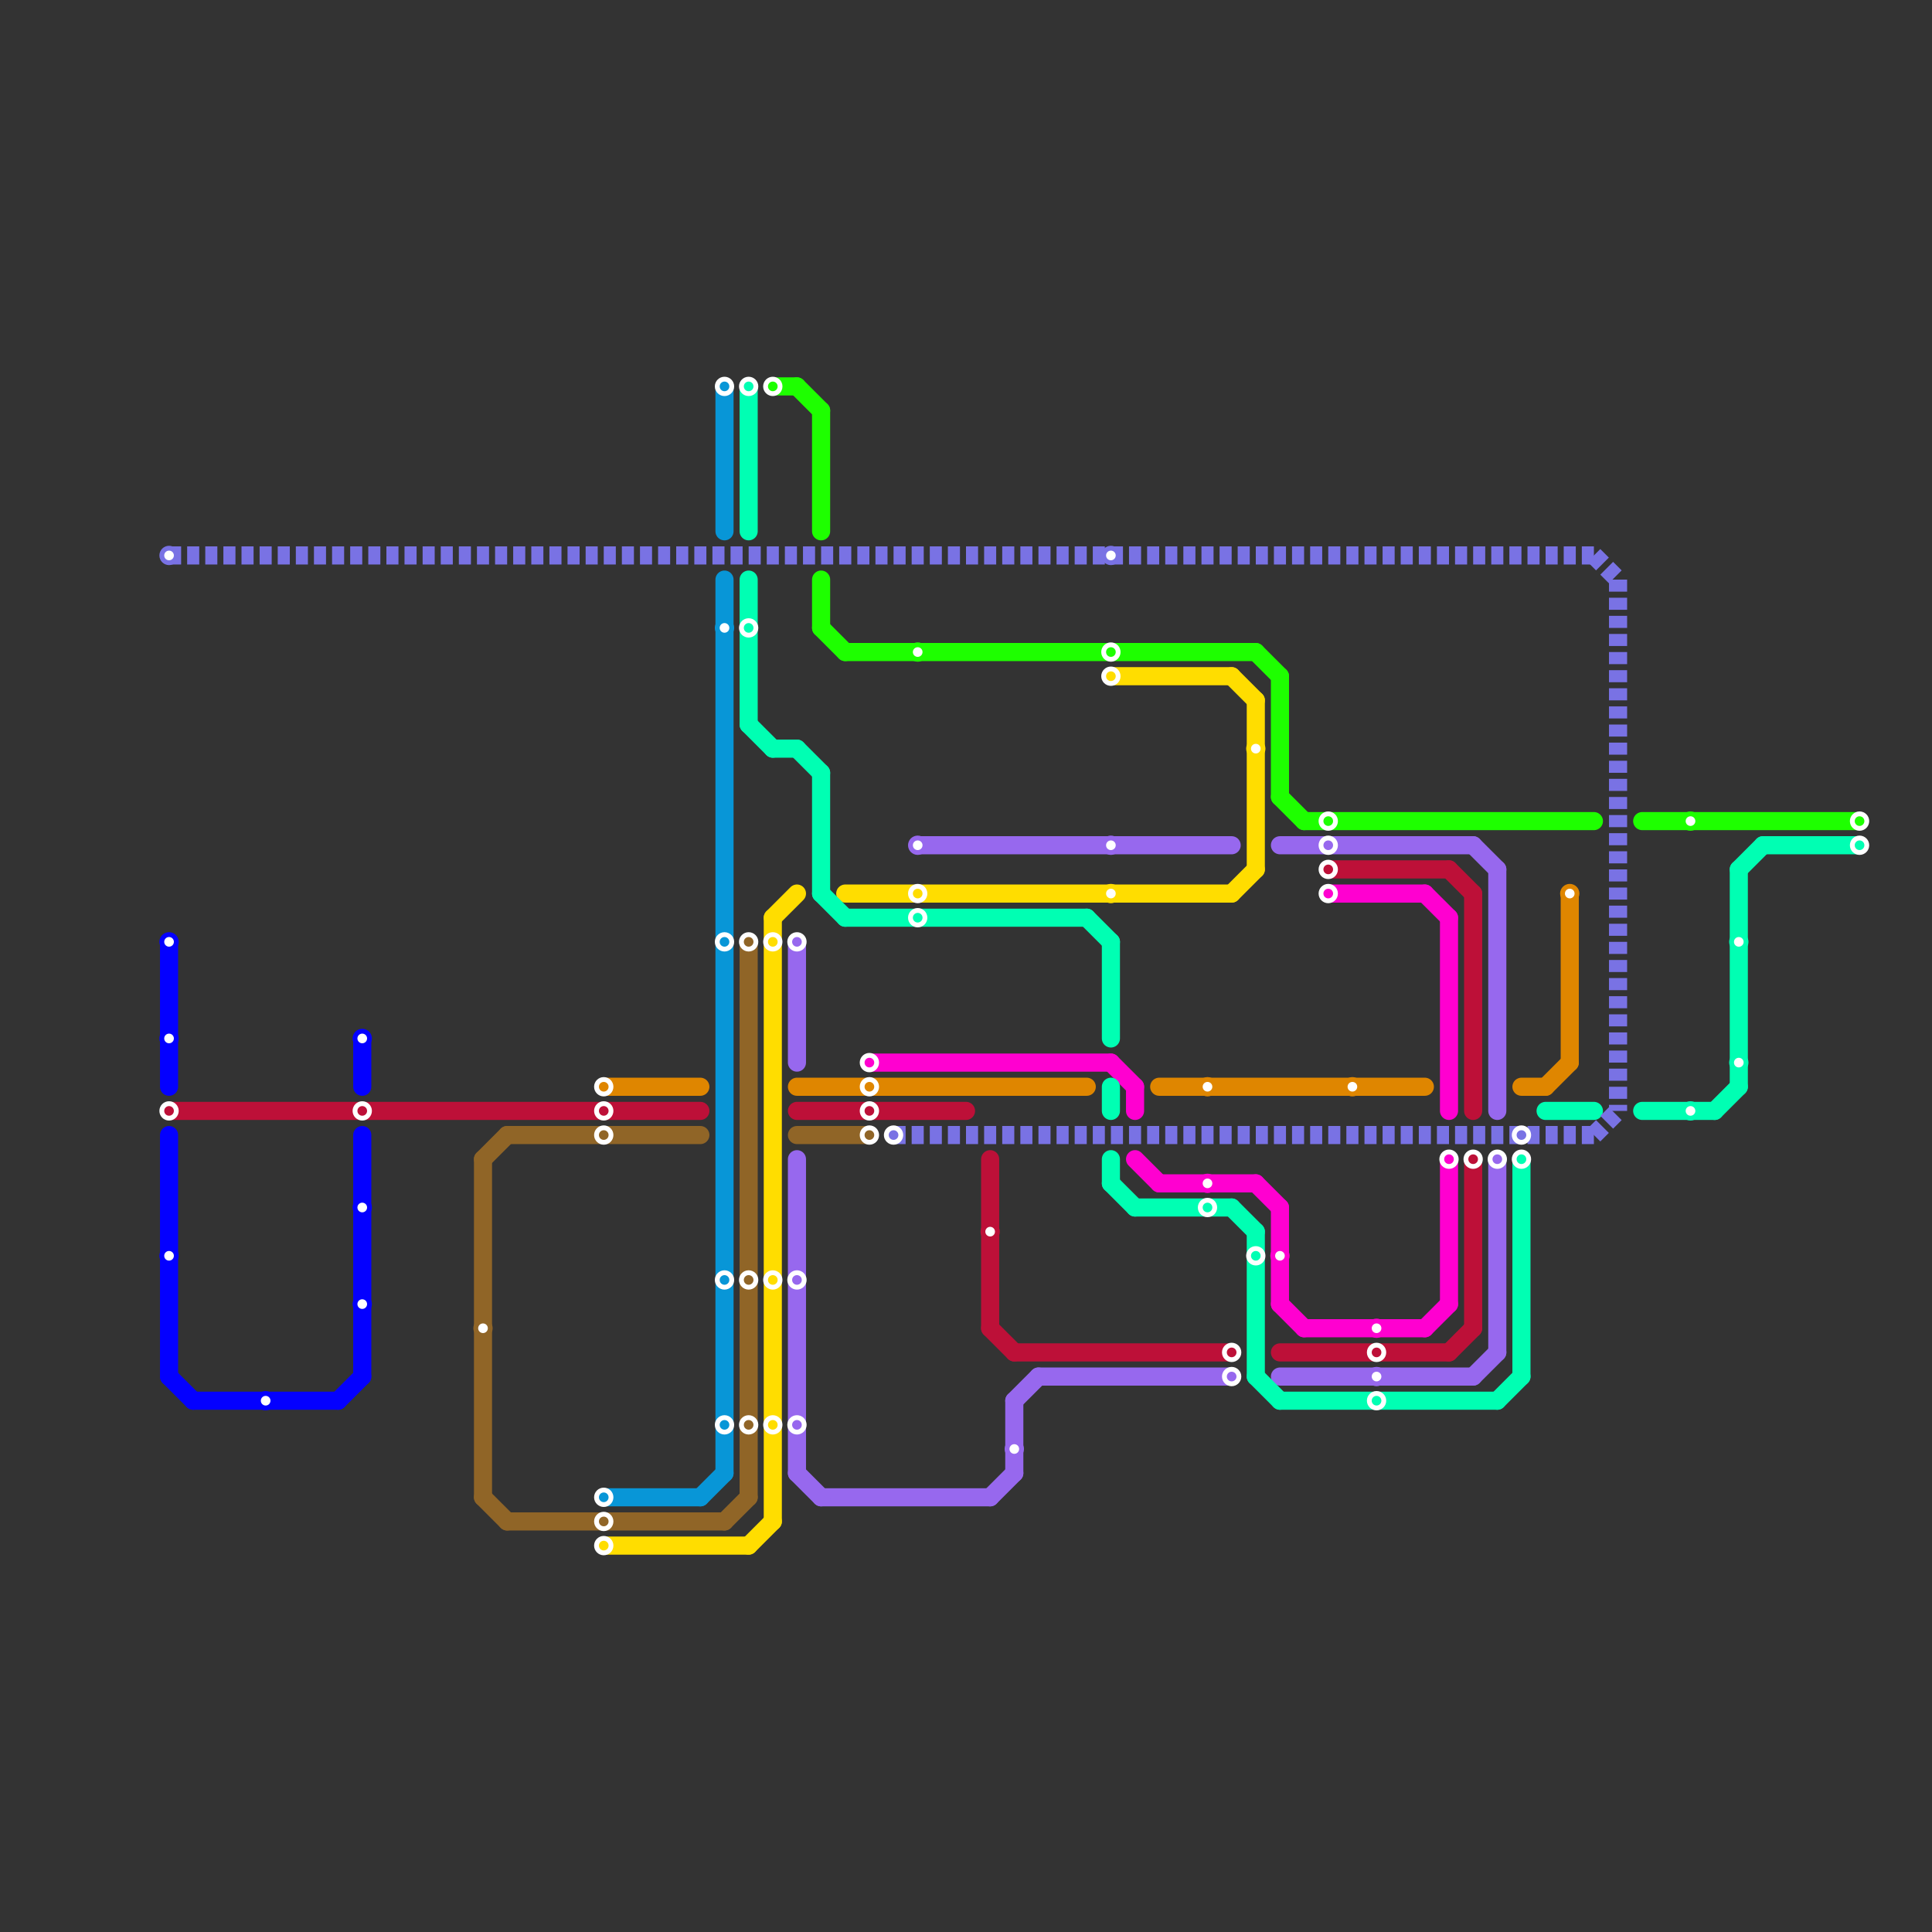 
<svg version="1.1" xmlns="http://www.w3.org/2000/svg" viewBox="0 0 80 80">
<rect x="0" y="0" width="80" height="80" fill="#333333" stroke="none"/>
<style>text { font: 1px Helvetica; font-weight: 600; white-space: pre; dominant-baseline: central; } line { stroke-width: 0.75; fill: none; stroke-linecap: round; stroke-linejoin: round; } .c0 { stroke: #906527 } .c1 { stroke: #df8600 } .c2 { stroke: #0400ff } .c3 { stroke: #bd1038 } .c4 { stroke: #ff00d0 } .c5 { stroke: #ffdd00 } .c6 { stroke: #0896d7 } .c7 { stroke: #9768ee } .c8 { stroke: #1eff00 } .c9 { stroke: #00ffb3 } .c10 { stroke: #7972e4 } .w2 { stroke-width: .75; }.l3 { stroke-dasharray: .5 .25; stroke-linecap: butt; }</style><defs><g id="csm-7972e4"><circle r="0.4" fill="#7972e4"/><circle r="0.2" fill="#fff"/></g><g id="csm-0400ff"><circle r="0.4" fill="#0400ff"/><circle r="0.2" fill="#fff"/></g><g id="csm-xf-bd1038"><circle r="0.4" fill="#fff"/><circle r="0.2" fill="#bd1038"/></g><g id="csm-906527"><circle r="0.4" fill="#906527"/><circle r="0.2" fill="#fff"/></g><g id="csm-xf-df8600"><circle r="0.4" fill="#fff"/><circle r="0.2" fill="#df8600"/></g><g id="csm-xf-906527"><circle r="0.4" fill="#fff"/><circle r="0.2" fill="#906527"/></g><g id="csm-xf-0896d7"><circle r="0.4" fill="#fff"/><circle r="0.2" fill="#0896d7"/></g><g id="csm-xf-ffdd00"><circle r="0.4" fill="#fff"/><circle r="0.2" fill="#ffdd00"/></g><g id="csm-0896d7"><circle r="0.4" fill="#0896d7"/><circle r="0.2" fill="#fff"/></g><g id="csm-xf-00ffb3"><circle r="0.4" fill="#fff"/><circle r="0.2" fill="#00ffb3"/></g><g id="csm-xf-1eff00"><circle r="0.4" fill="#fff"/><circle r="0.2" fill="#1eff00"/></g><g id="csm-xf-9768ee"><circle r="0.4" fill="#fff"/><circle r="0.2" fill="#9768ee"/></g><g id="csm-xf-ff00d0"><circle r="0.4" fill="#fff"/><circle r="0.2" fill="#ff00d0"/></g><g id="csm-xf-7972e4"><circle r="0.4" fill="#fff"/><circle r="0.2" fill="#7972e4"/></g><g id="csm-1eff00"><circle r="0.4" fill="#1eff00"/><circle r="0.2" fill="#fff"/></g><g id="csm-9768ee"><circle r="0.4" fill="#9768ee"/><circle r="0.2" fill="#fff"/></g><g id="csm-bd1038"><circle r="0.4" fill="#bd1038"/><circle r="0.2" fill="#fff"/></g><g id="csm-ffdd00"><circle r="0.4" fill="#ffdd00"/><circle r="0.2" fill="#fff"/></g><g id="csm-df8600"><circle r="0.4" fill="#df8600"/><circle r="0.2" fill="#fff"/></g><g id="csm-ff00d0"><circle r="0.4" fill="#ff00d0"/><circle r="0.2" fill="#fff"/></g><g id="csm-00ffb3"><circle r="0.4" fill="#00ffb3"/><circle r="0.2" fill="#fff"/></g></defs><line class="c0 " x1="33" y1="47" x2="36" y2="47"/><line class="c0 " x1="31" y1="39" x2="31" y2="62"/><line class="c0 " x1="20" y1="62" x2="21" y2="63"/><line class="c0 " x1="20" y1="48" x2="20" y2="62"/><line class="c0 " x1="21" y1="63" x2="30" y2="63"/><line class="c0 " x1="30" y1="63" x2="31" y2="62"/><line class="c0 " x1="20" y1="48" x2="21" y2="47"/><line class="c0 " x1="21" y1="47" x2="29" y2="47"/><line class="c1 " x1="63" y1="45" x2="64" y2="45"/><line class="c1 " x1="65" y1="37" x2="65" y2="44"/><line class="c1 " x1="48" y1="45" x2="59" y2="45"/><line class="c1 " x1="25" y1="45" x2="29" y2="45"/><line class="c1 " x1="64" y1="45" x2="65" y2="44"/><line class="c1 " x1="33" y1="45" x2="45" y2="45"/><line class="c2 " x1="14" y1="58" x2="15" y2="57"/><line class="c2 " x1="15" y1="43" x2="15" y2="45"/><line class="c2 " x1="8" y1="58" x2="14" y2="58"/><line class="c2 " x1="7" y1="47" x2="7" y2="57"/><line class="c2 " x1="7" y1="57" x2="8" y2="58"/><line class="c2 " x1="7" y1="39" x2="7" y2="45"/><line class="c2 " x1="15" y1="47" x2="15" y2="57"/><line class="c3 " x1="41" y1="48" x2="41" y2="55"/><line class="c3 " x1="60" y1="56" x2="61" y2="55"/><line class="c3 " x1="53" y1="56" x2="60" y2="56"/><line class="c3 " x1="42" y1="56" x2="51" y2="56"/><line class="c3 " x1="61" y1="48" x2="61" y2="55"/><line class="c3 " x1="61" y1="37" x2="61" y2="46"/><line class="c3 " x1="60" y1="36" x2="61" y2="37"/><line class="c3 " x1="55" y1="36" x2="60" y2="36"/><line class="c3 " x1="41" y1="55" x2="42" y2="56"/><line class="c3 " x1="7" y1="46" x2="29" y2="46"/><line class="c3 " x1="33" y1="46" x2="40" y2="46"/><line class="c4 " x1="60" y1="48" x2="60" y2="54"/><line class="c4 " x1="36" y1="44" x2="46" y2="44"/><line class="c4 " x1="47" y1="45" x2="47" y2="46"/><line class="c4 " x1="54" y1="55" x2="59" y2="55"/><line class="c4 " x1="52" y1="49" x2="53" y2="50"/><line class="c4 " x1="59" y1="55" x2="60" y2="54"/><line class="c4 " x1="47" y1="48" x2="48" y2="49"/><line class="c4 " x1="46" y1="44" x2="47" y2="45"/><line class="c4 " x1="48" y1="49" x2="52" y2="49"/><line class="c4 " x1="55" y1="37" x2="59" y2="37"/><line class="c4 " x1="60" y1="38" x2="60" y2="46"/><line class="c4 " x1="59" y1="37" x2="60" y2="38"/><line class="c4 " x1="53" y1="50" x2="53" y2="54"/><line class="c4 " x1="53" y1="54" x2="54" y2="55"/><line class="c5 " x1="32" y1="38" x2="32" y2="63"/><line class="c5 " x1="51" y1="28" x2="52" y2="29"/><line class="c5 " x1="35" y1="37" x2="51" y2="37"/><line class="c5 " x1="25" y1="64" x2="31" y2="64"/><line class="c5 " x1="31" y1="64" x2="32" y2="63"/><line class="c5 " x1="51" y1="37" x2="52" y2="36"/><line class="c5 " x1="32" y1="38" x2="33" y2="37"/><line class="c5 " x1="46" y1="28" x2="51" y2="28"/><line class="c5 " x1="52" y1="29" x2="52" y2="36"/><line class="c6 " x1="25" y1="62" x2="29" y2="62"/><line class="c6 " x1="29" y1="62" x2="30" y2="61"/><line class="c6 " x1="30" y1="24" x2="30" y2="61"/><line class="c6 " x1="30" y1="16" x2="30" y2="22"/><line class="c7 " x1="33" y1="48" x2="33" y2="61"/><line class="c7 " x1="41" y1="62" x2="42" y2="61"/><line class="c7 " x1="42" y1="58" x2="43" y2="57"/><line class="c7 " x1="53" y1="35" x2="61" y2="35"/><line class="c7 " x1="53" y1="57" x2="61" y2="57"/><line class="c7 " x1="38" y1="35" x2="51" y2="35"/><line class="c7 " x1="43" y1="57" x2="51" y2="57"/><line class="c7 " x1="61" y1="35" x2="62" y2="36"/><line class="c7 " x1="33" y1="39" x2="33" y2="44"/><line class="c7 " x1="34" y1="62" x2="41" y2="62"/><line class="c7 " x1="42" y1="58" x2="42" y2="61"/><line class="c7 " x1="33" y1="61" x2="34" y2="62"/><line class="c7 " x1="62" y1="36" x2="62" y2="46"/><line class="c7 " x1="62" y1="48" x2="62" y2="56"/><line class="c7 " x1="61" y1="57" x2="62" y2="56"/><line class="c8 " x1="52" y1="27" x2="53" y2="28"/><line class="c8 " x1="34" y1="24" x2="34" y2="26"/><line class="c8 " x1="33" y1="16" x2="34" y2="17"/><line class="c8 " x1="53" y1="28" x2="53" y2="33"/><line class="c8 " x1="32" y1="16" x2="33" y2="16"/><line class="c8 " x1="53" y1="33" x2="54" y2="34"/><line class="c8 " x1="68" y1="34" x2="77" y2="34"/><line class="c8 " x1="54" y1="34" x2="66" y2="34"/><line class="c8 " x1="35" y1="27" x2="52" y2="27"/><line class="c8 " x1="34" y1="26" x2="35" y2="27"/><line class="c8 " x1="34" y1="17" x2="34" y2="22"/><line class="c9 " x1="33" y1="31" x2="34" y2="32"/><line class="c9 " x1="52" y1="57" x2="53" y2="58"/><line class="c9 " x1="47" y1="50" x2="51" y2="50"/><line class="c9 " x1="46" y1="48" x2="46" y2="49"/><line class="c9 " x1="64" y1="46" x2="66" y2="46"/><line class="c9 " x1="46" y1="39" x2="46" y2="43"/><line class="c9 " x1="31" y1="24" x2="31" y2="30"/><line class="c9 " x1="34" y1="37" x2="35" y2="38"/><line class="c9 " x1="63" y1="48" x2="63" y2="57"/><line class="c9 " x1="46" y1="45" x2="46" y2="46"/><line class="c9 " x1="68" y1="46" x2="71" y2="46"/><line class="c9 " x1="71" y1="46" x2="72" y2="45"/><line class="c9 " x1="72" y1="36" x2="73" y2="35"/><line class="c9 " x1="51" y1="50" x2="52" y2="51"/><line class="c9 " x1="31" y1="16" x2="31" y2="22"/><line class="c9 " x1="73" y1="35" x2="77" y2="35"/><line class="c9 " x1="46" y1="49" x2="47" y2="50"/><line class="c9 " x1="72" y1="36" x2="72" y2="45"/><line class="c9 " x1="34" y1="32" x2="34" y2="37"/><line class="c9 " x1="35" y1="38" x2="45" y2="38"/><line class="c9 " x1="32" y1="31" x2="33" y2="31"/><line class="c9 " x1="31" y1="30" x2="32" y2="31"/><line class="c9 " x1="53" y1="58" x2="62" y2="58"/><line class="c9 " x1="45" y1="38" x2="46" y2="39"/><line class="c9 " x1="52" y1="51" x2="52" y2="57"/><line class="c9 " x1="62" y1="58" x2="63" y2="57"/><line class="c10 l3" x1="67" y1="24" x2="67" y2="46"/><line class="c10 l3" x1="37" y1="47" x2="66" y2="47"/><line class="c10 l3" x1="7" y1="23" x2="66" y2="23"/><line class="c10 l3" x1="66" y1="47" x2="67" y2="46"/><line class="c10 l3" x1="66" y1="23" x2="67" y2="24"/>

<use x="7" y="23" href="#csm-7972e4"/><use x="7" y="39" href="#csm-0400ff"/><use x="7" y="43" href="#csm-0400ff"/><use x="7" y="46" href="#csm-xf-bd1038"/><use x="7" y="52" href="#csm-0400ff"/><use x="11" y="58" href="#csm-0400ff"/><use x="15" y="43" href="#csm-0400ff"/><use x="15" y="46" href="#csm-xf-bd1038"/><use x="15" y="50" href="#csm-0400ff"/><use x="15" y="54" href="#csm-0400ff"/><use x="20" y="55" href="#csm-906527"/><use x="25" y="45" href="#csm-xf-df8600"/><use x="25" y="46" href="#csm-xf-bd1038"/><use x="25" y="47" href="#csm-xf-906527"/><use x="25" y="62" href="#csm-xf-0896d7"/><use x="25" y="63" href="#csm-xf-906527"/><use x="25" y="64" href="#csm-xf-ffdd00"/><use x="30" y="16" href="#csm-xf-0896d7"/><use x="30" y="26" href="#csm-0896d7"/><use x="30" y="39" href="#csm-xf-0896d7"/><use x="30" y="53" href="#csm-xf-0896d7"/><use x="30" y="59" href="#csm-xf-0896d7"/><use x="31" y="16" href="#csm-xf-00ffb3"/><use x="31" y="26" href="#csm-xf-00ffb3"/><use x="31" y="39" href="#csm-xf-906527"/><use x="31" y="53" href="#csm-xf-906527"/><use x="31" y="59" href="#csm-xf-906527"/><use x="32" y="16" href="#csm-xf-1eff00"/><use x="32" y="39" href="#csm-xf-ffdd00"/><use x="32" y="53" href="#csm-xf-ffdd00"/><use x="32" y="59" href="#csm-xf-ffdd00"/><use x="33" y="39" href="#csm-xf-9768ee"/><use x="33" y="53" href="#csm-xf-9768ee"/><use x="33" y="59" href="#csm-xf-9768ee"/><use x="36" y="44" href="#csm-xf-ff00d0"/><use x="36" y="45" href="#csm-xf-df8600"/><use x="36" y="46" href="#csm-xf-bd1038"/><use x="36" y="47" href="#csm-xf-906527"/><use x="37" y="47" href="#csm-xf-7972e4"/><use x="38" y="27" href="#csm-1eff00"/><use x="38" y="35" href="#csm-9768ee"/><use x="38" y="37" href="#csm-xf-ffdd00"/><use x="38" y="38" href="#csm-xf-00ffb3"/><use x="41" y="51" href="#csm-bd1038"/><use x="42" y="60" href="#csm-9768ee"/><use x="46" y="23" href="#csm-7972e4"/><use x="46" y="27" href="#csm-xf-1eff00"/><use x="46" y="28" href="#csm-xf-ffdd00"/><use x="46" y="35" href="#csm-9768ee"/><use x="46" y="37" href="#csm-ffdd00"/><use x="50" y="45" href="#csm-df8600"/><use x="50" y="49" href="#csm-ff00d0"/><use x="50" y="50" href="#csm-xf-00ffb3"/><use x="51" y="56" href="#csm-xf-bd1038"/><use x="51" y="57" href="#csm-xf-9768ee"/><use x="52" y="31" href="#csm-ffdd00"/><use x="52" y="52" href="#csm-xf-00ffb3"/><use x="53" y="52" href="#csm-ff00d0"/><use x="55" y="34" href="#csm-xf-1eff00"/><use x="55" y="35" href="#csm-xf-9768ee"/><use x="55" y="36" href="#csm-xf-bd1038"/><use x="55" y="37" href="#csm-xf-ff00d0"/><use x="56" y="45" href="#csm-df8600"/><use x="57" y="55" href="#csm-ff00d0"/><use x="57" y="56" href="#csm-xf-bd1038"/><use x="57" y="57" href="#csm-9768ee"/><use x="57" y="58" href="#csm-xf-00ffb3"/><use x="60" y="48" href="#csm-xf-ff00d0"/><use x="61" y="48" href="#csm-xf-bd1038"/><use x="62" y="48" href="#csm-xf-9768ee"/><use x="63" y="47" href="#csm-xf-7972e4"/><use x="63" y="48" href="#csm-xf-00ffb3"/><use x="65" y="37" href="#csm-df8600"/><use x="70" y="34" href="#csm-1eff00"/><use x="70" y="46" href="#csm-00ffb3"/><use x="72" y="39" href="#csm-00ffb3"/><use x="72" y="44" href="#csm-00ffb3"/><use x="77" y="34" href="#csm-xf-1eff00"/><use x="77" y="35" href="#csm-xf-00ffb3"/>
</svg>

